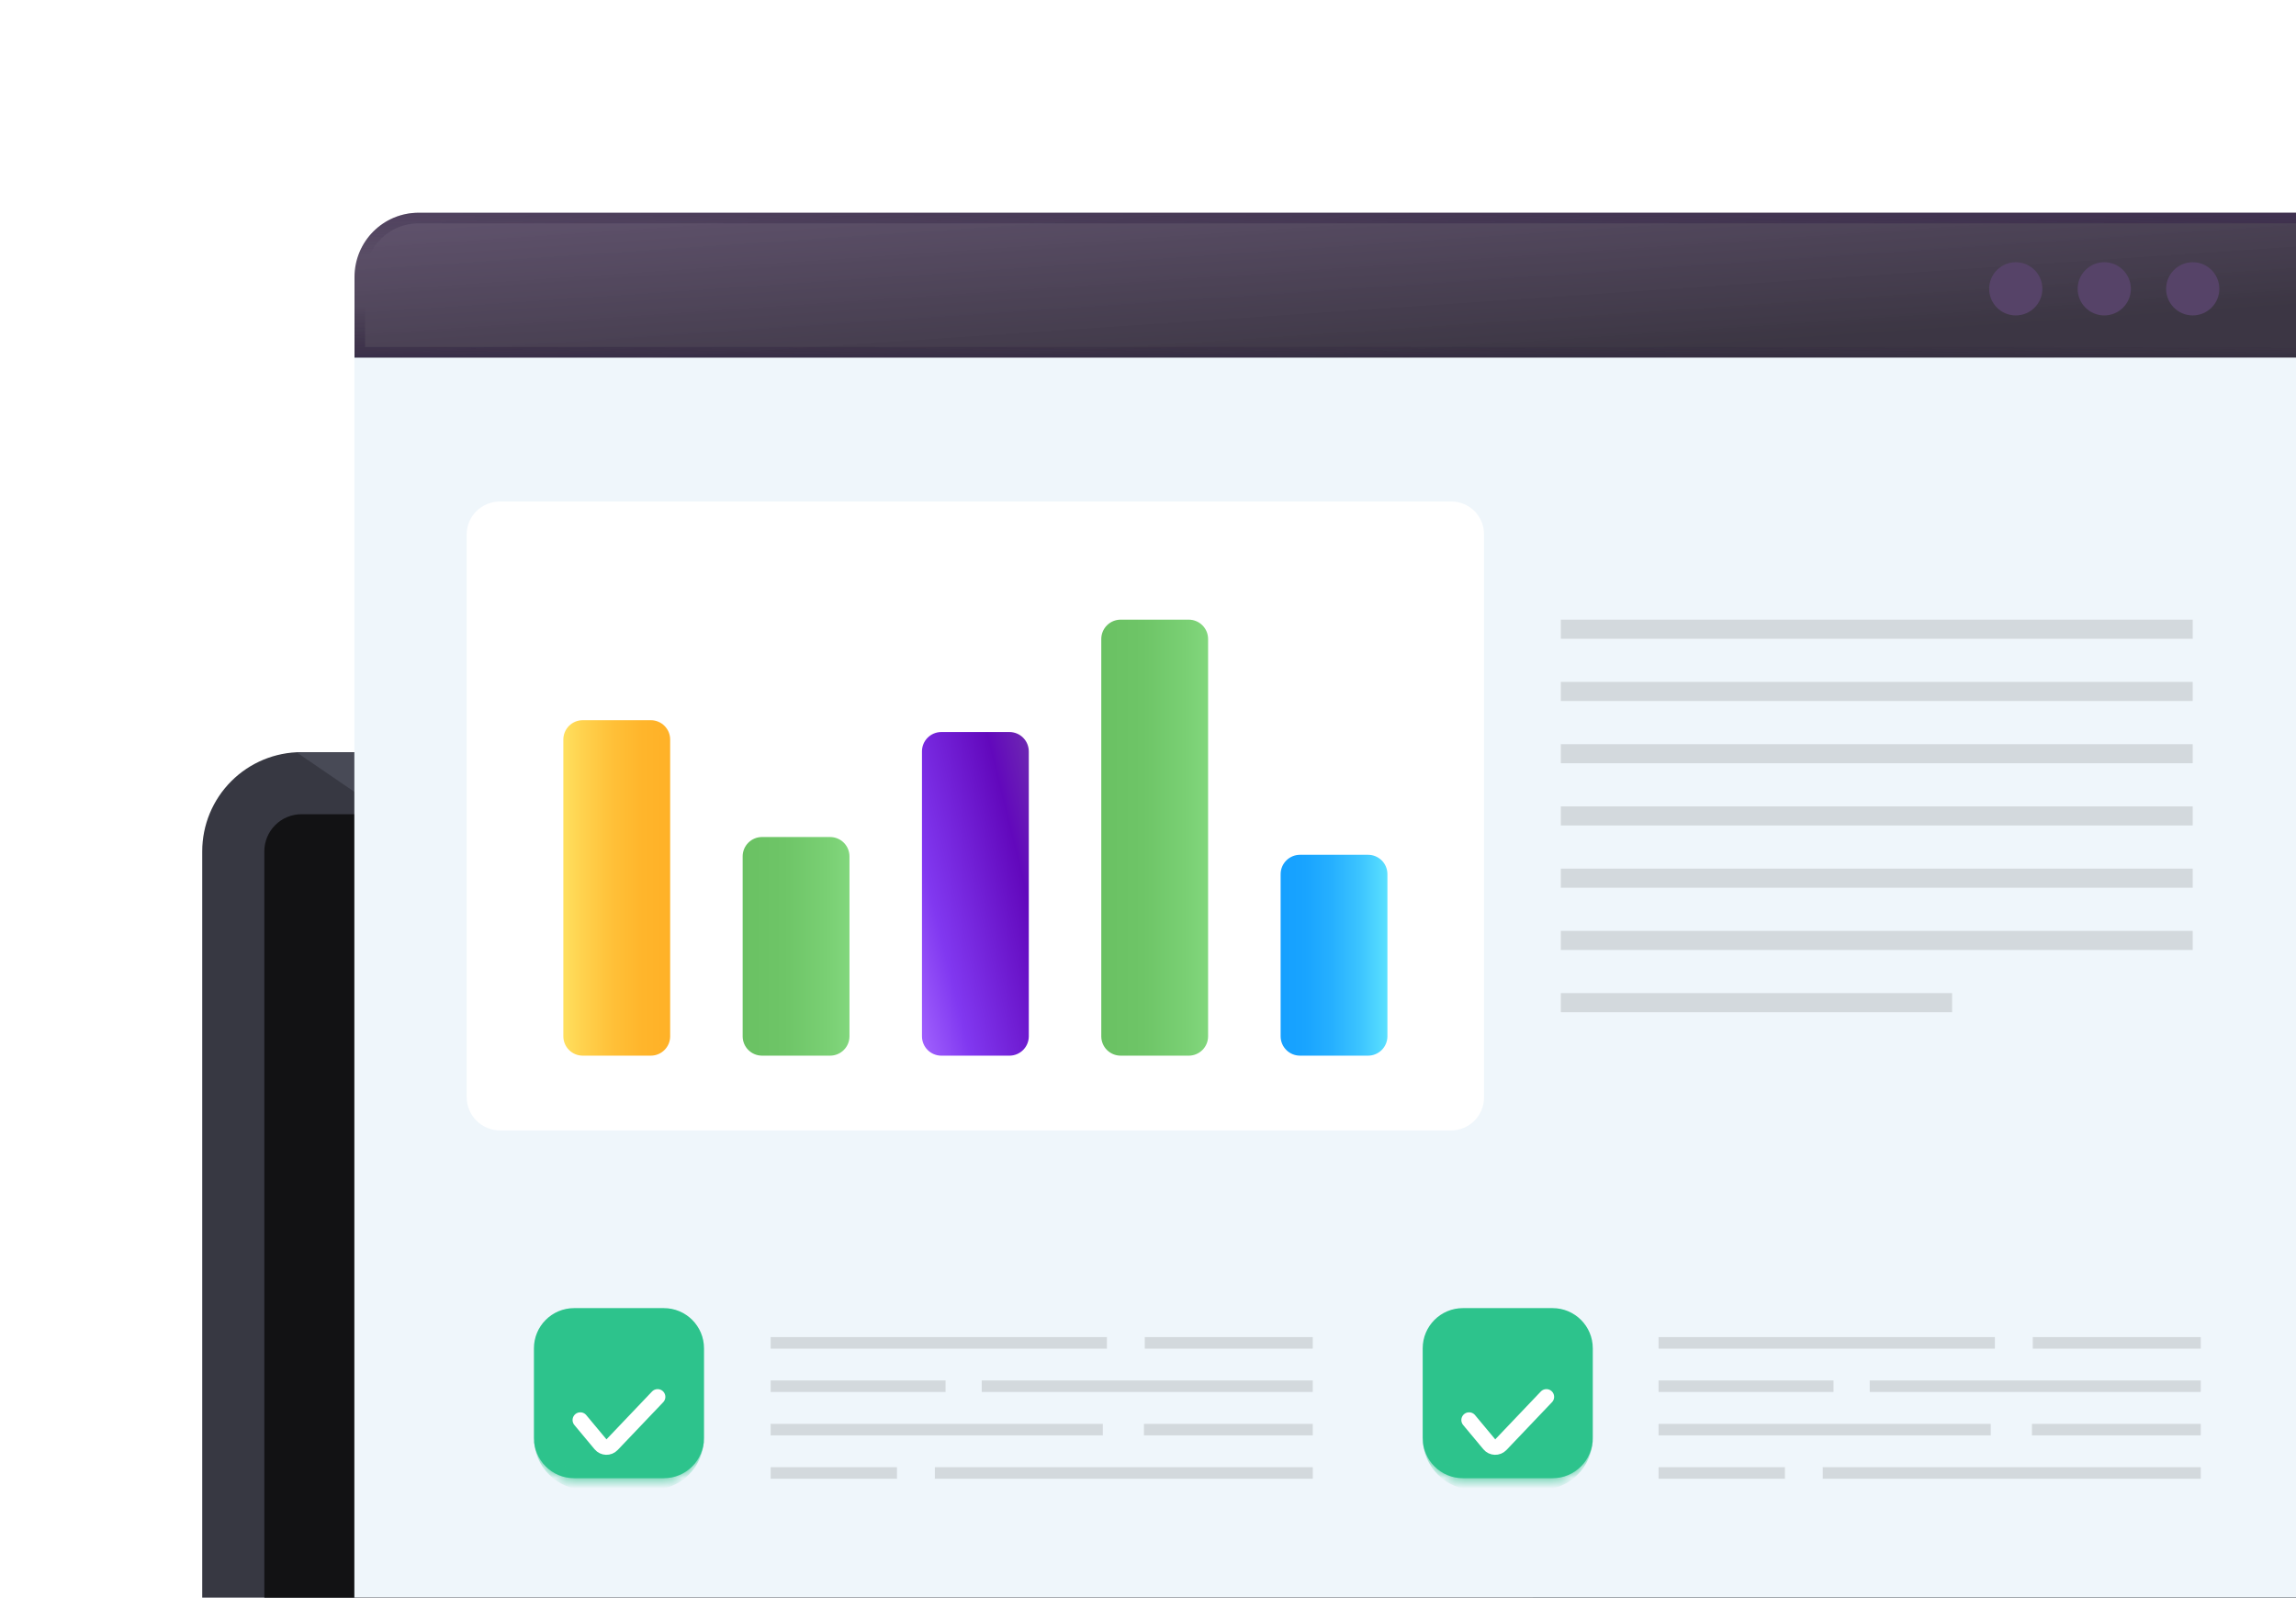 <svg width="217" height="151" viewBox="0 0 217 151" fill="none" xmlns="http://www.w3.org/2000/svg">
<g clip-path="url(#clip0_161_3497)">
<path d="M228.675 71.087H28.489C26.003 71.087 23.618 72.074 21.86 73.832C20.101 75.591 19.113 77.975 19.113 80.462V219.777H238.05V80.458C238.05 77.972 237.063 75.587 235.304 73.829C233.546 72.07 231.161 71.087 228.675 71.087Z" fill="#373842"/>
<path d="M228.675 71.087H28.489C28.343 71.087 28.209 71.124 28.067 71.131L238.05 214.638V80.458C238.05 77.972 237.063 75.587 235.304 73.829C233.546 72.07 231.161 71.087 228.675 71.087Z" fill="#484A56"/>
<path d="M24.982 213.905V80.462C24.983 79.533 25.352 78.642 26.009 77.984C26.666 77.327 27.556 76.957 28.485 76.955H228.679C229.608 76.957 230.498 77.327 231.155 77.984C231.812 78.642 232.181 79.533 232.182 80.462V213.905H24.989H24.982Z" fill="#121214"/>
<path d="M223.837 33.461V205.497C223.832 207.726 222.945 209.861 221.369 211.437C219.794 213.013 217.658 213.9 215.429 213.905H41.899C39.671 213.9 37.536 213.014 35.96 211.439C34.384 209.864 33.496 207.729 33.491 205.501V33.457H223.837V33.461Z" fill="#EFF6FB"/>
<g filter="url(#filter0_b_161_3497)">
<path d="M223.852 26.181V33.793H33.505V26.181C33.505 22.841 36.195 20.107 39.579 20.107H217.827C219.432 20.114 220.967 20.758 222.097 21.897C223.227 23.036 223.858 24.576 223.852 26.181Z" fill="url(#paint0_linear_161_3497)"/>
<path d="M223.352 26.179V26.181V33.293H34.005V26.181C34.005 23.115 36.473 20.607 39.579 20.607H217.826C219.298 20.614 220.706 21.204 221.742 22.249C222.779 23.294 223.358 24.707 223.352 26.179Z" stroke="url(#paint1_linear_161_3497)"/>
</g>
<path d="M207.239 29.812C208.628 29.812 209.754 28.686 209.754 27.297C209.754 25.909 208.628 24.783 207.239 24.783C205.85 24.783 204.725 25.909 204.725 27.297C204.725 28.686 205.85 29.812 207.239 29.812Z" fill="#564368"/>
<path d="M198.878 29.812C200.267 29.812 201.393 28.686 201.393 27.297C201.393 25.909 200.267 24.783 198.878 24.783C197.49 24.783 196.364 25.909 196.364 27.297C196.364 28.686 197.49 29.812 198.878 29.812Z" fill="#564368"/>
<path d="M190.514 29.812C191.903 29.812 193.029 28.686 193.029 27.297C193.029 25.909 191.903 24.783 190.514 24.783C189.126 24.783 188 25.909 188 27.297C188 28.686 189.126 29.812 190.514 29.812Z" fill="#564368"/>
<path d="M140.26 50.527V103.71C140.262 104.121 140.182 104.529 140.025 104.909C139.869 105.289 139.639 105.635 139.348 105.926C139.058 106.217 138.712 106.447 138.332 106.604C137.952 106.761 137.545 106.841 137.134 106.84H47.278C46.443 106.844 45.64 106.517 45.045 105.931C44.451 105.344 44.113 104.545 44.106 103.71V50.527C44.106 48.772 45.522 47.397 47.281 47.397H137.134C138.89 47.397 140.26 48.768 140.26 50.527Z" fill="white"/>
<path d="M63.339 69.887V97.954C63.337 98.436 63.144 98.897 62.803 99.237C62.463 99.578 62.002 99.77 61.52 99.773H55.058C54.577 99.769 54.117 99.576 53.778 99.236C53.438 98.895 53.246 98.435 53.243 97.954V69.887C53.246 69.406 53.438 68.945 53.779 68.604C54.12 68.264 54.581 68.071 55.062 68.068H61.52C62.002 68.071 62.463 68.264 62.803 68.604C63.144 68.945 63.337 69.406 63.339 69.887Z" fill="url(#paint2_linear_161_3497)"/>
<path d="M80.286 80.929V97.954C80.283 98.436 80.091 98.897 79.75 99.237C79.41 99.578 78.949 99.77 78.467 99.773H72.009C71.527 99.77 71.066 99.578 70.726 99.237C70.385 98.897 70.193 98.436 70.19 97.954V80.929C70.193 80.447 70.385 79.986 70.726 79.646C71.066 79.305 71.527 79.113 72.009 79.11H78.467C78.949 79.113 79.41 79.305 79.75 79.646C80.091 79.986 80.283 80.447 80.286 80.929Z" fill="url(#paint3_linear_161_3497)"/>
<path d="M97.234 71.008V97.955C97.231 98.436 97.038 98.897 96.697 99.238C96.357 99.578 95.896 99.771 95.414 99.774H88.956C88.475 99.771 88.013 99.578 87.673 99.238C87.332 98.897 87.14 98.436 87.137 97.955V71.005C87.14 70.523 87.332 70.062 87.673 69.722C88.013 69.381 88.475 69.189 88.956 69.186H95.414C95.896 69.189 96.357 69.381 96.697 69.722C97.038 70.062 97.231 70.527 97.234 71.008Z" fill="url(#paint4_linear_161_3497)"/>
<path d="M114.18 60.385V97.955C114.178 98.436 113.985 98.897 113.644 99.238C113.304 99.578 112.843 99.771 112.361 99.774H105.903C105.422 99.771 104.961 99.578 104.62 99.238C104.28 98.897 104.087 98.436 104.084 97.955V60.385C104.087 59.904 104.28 59.443 104.62 59.102C104.961 58.761 105.422 58.569 105.903 58.566H112.365C112.846 58.57 113.306 58.763 113.646 59.103C113.985 59.444 114.178 59.904 114.18 60.385Z" fill="url(#paint5_linear_161_3497)"/>
<path d="M131.128 82.61V97.954C131.125 98.436 130.932 98.897 130.592 99.237C130.251 99.578 129.79 99.77 129.309 99.773H122.854C122.372 99.77 121.911 99.578 121.571 99.237C121.23 98.897 121.038 98.436 121.035 97.954V82.61C121.038 82.128 121.23 81.667 121.571 81.327C121.911 80.986 122.372 80.793 122.854 80.79H129.316C129.797 80.794 130.257 80.987 130.597 81.328C130.936 81.668 131.125 82.129 131.128 82.61Z" fill="url(#paint6_linear_161_3497)"/>
<path opacity="0.2" d="M147.518 58.566H207.237V60.37H147.518V58.566ZM147.518 64.449H207.237V66.253H147.518V64.449ZM147.518 70.332H207.237V72.136H147.518V70.332ZM147.518 76.215H207.237V78.019H147.518V76.215ZM147.518 82.098H207.237V83.902H147.518V82.098ZM147.518 87.981H207.237V89.785H147.518V87.981ZM147.518 93.864H184.5V95.669H147.518V93.864Z" fill="#656565"/>
<g filter="url(#filter1_di_161_3497)">
<mask id="path-15-inside-1_161_3497" fill="white">
<path d="M50.462 129.261C50.462 127.163 52.163 125.461 54.261 125.461H62.739C64.837 125.461 66.538 127.163 66.538 129.261V137.738C66.538 139.837 64.837 141.538 62.739 141.538H54.261C52.163 141.538 50.462 139.837 50.462 137.738V129.261Z"/>
</mask>
<path d="M50.462 129.261C50.462 127.163 52.163 125.461 54.261 125.461H62.739C64.837 125.461 66.538 127.163 66.538 129.261V137.738C66.538 139.837 64.837 141.538 62.739 141.538H54.261C52.163 141.538 50.462 139.837 50.462 137.738V129.261Z" fill="#2DC38C"/>
<path d="M50.462 125.461H66.538H50.462ZM66.538 137.738C66.538 140.442 64.346 142.635 61.642 142.635H55.358C52.654 142.635 50.462 140.442 50.462 137.738V137.738C50.462 139.232 52.163 140.442 54.261 140.442H62.739C64.837 140.442 66.538 139.232 66.538 137.738V137.738ZM50.462 141.538V125.461V141.538ZM66.538 125.461V141.538V125.461Z" fill="#2DC38C" mask="url(#path-15-inside-1_161_3497)"/>
</g>
<g filter="url(#filter2_d_161_3497)">
<path d="M54.846 132.751L56.757 135.044C57.037 135.38 57.546 135.396 57.847 135.08L62.154 130.559" stroke="white" stroke-width="1.462" stroke-linecap="round" stroke-linejoin="round"/>
</g>
<path opacity="0.2" d="M72.835 126.373H104.618V127.463H72.835V126.373ZM108.196 126.373H124.071V127.463H108.196V126.373ZM72.835 130.47H89.367V131.561H72.835V130.47ZM92.788 130.47H124.071V131.561H92.788V130.47ZM72.835 134.572H104.23V135.662H72.835V134.572ZM108.118 134.572H124.071V135.662H108.118V134.572ZM72.835 138.669H84.776V139.76H72.835V138.669ZM88.355 138.669H124.075V139.76H88.355V138.669Z" fill="#656565"/>
<g filter="url(#filter3_di_161_3497)">
<mask id="path-19-inside-2_161_3497" fill="white">
<path d="M134.462 129.261C134.462 127.163 136.163 125.461 138.262 125.461H146.738C148.837 125.461 150.538 127.163 150.538 129.261V137.738C150.538 139.837 148.837 141.538 146.738 141.538H138.262C136.163 141.538 134.462 139.837 134.462 137.738V129.261Z"/>
</mask>
<path d="M134.462 129.261C134.462 127.163 136.163 125.461 138.262 125.461H146.738C148.837 125.461 150.538 127.163 150.538 129.261V137.738C150.538 139.837 148.837 141.538 146.738 141.538H138.262C136.163 141.538 134.462 139.837 134.462 137.738V129.261Z" fill="#2DC38C"/>
<path d="M134.462 125.461H150.538H134.462ZM150.538 137.738C150.538 140.442 148.346 142.635 145.642 142.635H139.358C136.654 142.635 134.462 140.442 134.462 137.738V137.738C134.462 139.232 136.163 140.442 138.262 140.442H146.738C148.837 140.442 150.538 139.232 150.538 137.738V137.738ZM134.462 141.538V125.461V141.538ZM150.538 125.461V141.538V125.461Z" fill="#2DC38C" mask="url(#path-19-inside-2_161_3497)"/>
</g>
<g filter="url(#filter4_d_161_3497)">
<path d="M138.846 132.751L140.757 135.044C141.037 135.38 141.546 135.396 141.848 135.08L146.154 130.559" stroke="white" stroke-width="1.462" stroke-linecap="round" stroke-linejoin="round"/>
</g>
<path opacity="0.2" d="M156.755 126.373H188.539V127.463H156.755V126.373ZM192.121 126.373H207.996V127.463H192.121V126.373ZM156.755 130.47H173.288V131.561H156.755V130.47ZM176.713 130.47H207.996V131.561H176.713V130.47ZM156.755 134.572H188.15V135.662H156.755V134.572ZM192.043 134.572H207.996V135.662H192.043V134.572ZM156.755 138.669H168.697V139.76H156.755V138.669ZM172.275 138.669H207.996V139.76H172.275V138.669Z" fill="#656565"/>
</g>
<defs>
<filter id="filter0_b_161_3497" x="22.905" y="9.507" width="211.547" height="34.886" filterUnits="userSpaceOnUse" color-interpolation-filters="sRGB">
<feFlood flood-opacity="0" result="BackgroundImageFix"/>
<feGaussianBlur in="BackgroundImageFix" stdDeviation="5.3"/>
<feComposite in2="SourceAlpha" operator="in" result="effect1_backgroundBlur_161_3497"/>
<feBlend mode="normal" in="SourceGraphic" in2="effect1_backgroundBlur_161_3497" result="shape"/>
</filter>
<filter id="filter1_di_161_3497" x="49.731" y="123.635" width="17.538" height="18.635" filterUnits="userSpaceOnUse" color-interpolation-filters="sRGB">
<feFlood flood-opacity="0" result="BackgroundImageFix"/>
<feColorMatrix in="SourceAlpha" type="matrix" values="0 0 0 0 0 0 0 0 0 0 0 0 0 0 0 0 0 0 127 0" result="hardAlpha"/>
<feMorphology radius="0.731" operator="dilate" in="SourceAlpha" result="effect1_dropShadow_161_3497"/>
<feOffset/>
<feComposite in2="hardAlpha" operator="out"/>
<feColorMatrix type="matrix" values="0 0 0 0 0.859 0 0 0 0 0.859 0 0 0 0 0.859 0 0 0 0.49 0"/>
<feBlend mode="normal" in2="BackgroundImageFix" result="effect1_dropShadow_161_3497"/>
<feBlend mode="normal" in="SourceGraphic" in2="effect1_dropShadow_161_3497" result="shape"/>
<feColorMatrix in="SourceAlpha" type="matrix" values="0 0 0 0 0 0 0 0 0 0 0 0 0 0 0 0 0 0 127 0" result="hardAlpha"/>
<feOffset dy="-1.827"/>
<feGaussianBlur stdDeviation="1.096"/>
<feComposite in2="hardAlpha" operator="arithmetic" k2="-1" k3="1"/>
<feColorMatrix type="matrix" values="0 0 0 0 0.386 0 0 0 0 0.919 0 0 0 0 0.724 0 0 0 1 0"/>
<feBlend mode="normal" in2="shape" result="effect2_innerShadow_161_3497"/>
</filter>
<filter id="filter2_d_161_3497" x="51.192" y="128.366" width="14.615" height="12.056" filterUnits="userSpaceOnUse" color-interpolation-filters="sRGB">
<feFlood flood-opacity="0" result="BackgroundImageFix"/>
<feColorMatrix in="SourceAlpha" type="matrix" values="0 0 0 0 0 0 0 0 0 0 0 0 0 0 0 0 0 0 127 0" result="hardAlpha"/>
<feOffset dy="1.462"/>
<feGaussianBlur stdDeviation="1.462"/>
<feComposite in2="hardAlpha" operator="out"/>
<feColorMatrix type="matrix" values="0 0 0 0 0 0 0 0 0 0 0 0 0 0 0 0 0 0 0.34 0"/>
<feBlend mode="normal" in2="BackgroundImageFix" result="effect1_dropShadow_161_3497"/>
<feBlend mode="normal" in="SourceGraphic" in2="effect1_dropShadow_161_3497" result="shape"/>
</filter>
<filter id="filter3_di_161_3497" x="133.731" y="123.635" width="17.538" height="18.635" filterUnits="userSpaceOnUse" color-interpolation-filters="sRGB">
<feFlood flood-opacity="0" result="BackgroundImageFix"/>
<feColorMatrix in="SourceAlpha" type="matrix" values="0 0 0 0 0 0 0 0 0 0 0 0 0 0 0 0 0 0 127 0" result="hardAlpha"/>
<feMorphology radius="0.731" operator="dilate" in="SourceAlpha" result="effect1_dropShadow_161_3497"/>
<feOffset/>
<feComposite in2="hardAlpha" operator="out"/>
<feColorMatrix type="matrix" values="0 0 0 0 0.859 0 0 0 0 0.859 0 0 0 0 0.859 0 0 0 0.49 0"/>
<feBlend mode="normal" in2="BackgroundImageFix" result="effect1_dropShadow_161_3497"/>
<feBlend mode="normal" in="SourceGraphic" in2="effect1_dropShadow_161_3497" result="shape"/>
<feColorMatrix in="SourceAlpha" type="matrix" values="0 0 0 0 0 0 0 0 0 0 0 0 0 0 0 0 0 0 127 0" result="hardAlpha"/>
<feOffset dy="-1.827"/>
<feGaussianBlur stdDeviation="1.096"/>
<feComposite in2="hardAlpha" operator="arithmetic" k2="-1" k3="1"/>
<feColorMatrix type="matrix" values="0 0 0 0 0.386 0 0 0 0 0.919 0 0 0 0 0.724 0 0 0 1 0"/>
<feBlend mode="normal" in2="shape" result="effect2_innerShadow_161_3497"/>
</filter>
<filter id="filter4_d_161_3497" x="135.192" y="128.366" width="14.615" height="12.056" filterUnits="userSpaceOnUse" color-interpolation-filters="sRGB">
<feFlood flood-opacity="0" result="BackgroundImageFix"/>
<feColorMatrix in="SourceAlpha" type="matrix" values="0 0 0 0 0 0 0 0 0 0 0 0 0 0 0 0 0 0 127 0" result="hardAlpha"/>
<feOffset dy="1.462"/>
<feGaussianBlur stdDeviation="1.462"/>
<feComposite in2="hardAlpha" operator="out"/>
<feColorMatrix type="matrix" values="0 0 0 0 0 0 0 0 0 0 0 0 0 0 0 0 0 0 0.34 0"/>
<feBlend mode="normal" in2="BackgroundImageFix" result="effect1_dropShadow_161_3497"/>
<feBlend mode="normal" in="SourceGraphic" in2="effect1_dropShadow_161_3497" result="shape"/>
</filter>
<linearGradient id="paint0_linear_161_3497" x1="38.497" y1="20.107" x2="40.298" y2="46.686" gradientUnits="userSpaceOnUse">
<stop stop-color="#392849" stop-opacity="0.8"/>
<stop offset="0.778" stop-color="#171020" stop-opacity="0.84"/>
</linearGradient>
<linearGradient id="paint1_linear_161_3497" x1="29" y1="39" x2="29.535" y2="11.907" gradientUnits="userSpaceOnUse">
<stop stop-color="#35244B"/>
<stop offset="0.376" stop-color="#241733" stop-opacity="0"/>
<stop offset="0.551" stop-color="#241733" stop-opacity="0"/>
<stop offset="1" stop-color="#44305B"/>
</linearGradient>
<linearGradient id="paint2_linear_161_3497" x1="53.243" y1="83.921" x2="63.339" y2="83.921" gradientUnits="userSpaceOnUse">
<stop stop-color="#FFE05F"/>
<stop offset="0.175" stop-color="#FFD24E"/>
<stop offset="0.464" stop-color="#FFC038"/>
<stop offset="0.743" stop-color="#FFB52B"/>
<stop offset="1" stop-color="#FFB127"/>
</linearGradient>
<linearGradient id="paint3_linear_161_3497" x1="70.19" y1="89.441" x2="80.286" y2="89.441" gradientUnits="userSpaceOnUse">
<stop offset="0.004" stop-color="#6AC163"/>
<stop offset="0.39" stop-color="#6EC567"/>
<stop offset="0.809" stop-color="#7AD074"/>
<stop offset="1" stop-color="#82D77D"/>
</linearGradient>
<linearGradient id="paint4_linear_161_3497" x1="93.847" y1="125.68" x2="109.996" y2="121.723" gradientUnits="userSpaceOnUse">
<stop stop-color="#9F60FD"/>
<stop offset="0.247" stop-color="#8138F0"/>
<stop offset="0.776" stop-color="#6208BC"/>
<stop offset="1" stop-color="#6E29B1"/>
</linearGradient>
<linearGradient id="paint5_linear_161_3497" x1="104.084" y1="79.17" x2="114.18" y2="79.17" gradientUnits="userSpaceOnUse">
<stop offset="0.004" stop-color="#6AC163"/>
<stop offset="0.39" stop-color="#6EC567"/>
<stop offset="0.809" stop-color="#7AD074"/>
<stop offset="1" stop-color="#82D77D"/>
</linearGradient>
<linearGradient id="paint6_linear_161_3497" x1="121.031" y1="90.282" x2="131.128" y2="90.282" gradientUnits="userSpaceOnUse">
<stop stop-color="#15A0FF"/>
<stop offset="0.23" stop-color="#19A4FF"/>
<stop offset="0.48" stop-color="#26B0FF"/>
<stop offset="0.739" stop-color="#3CC4FF"/>
<stop offset="1" stop-color="#5AE0FF"/>
</linearGradient>
<clipPath id="clip0_161_3497">
<rect width="217" height="151" fill="white"/>
</clipPath>
</defs>
</svg>
